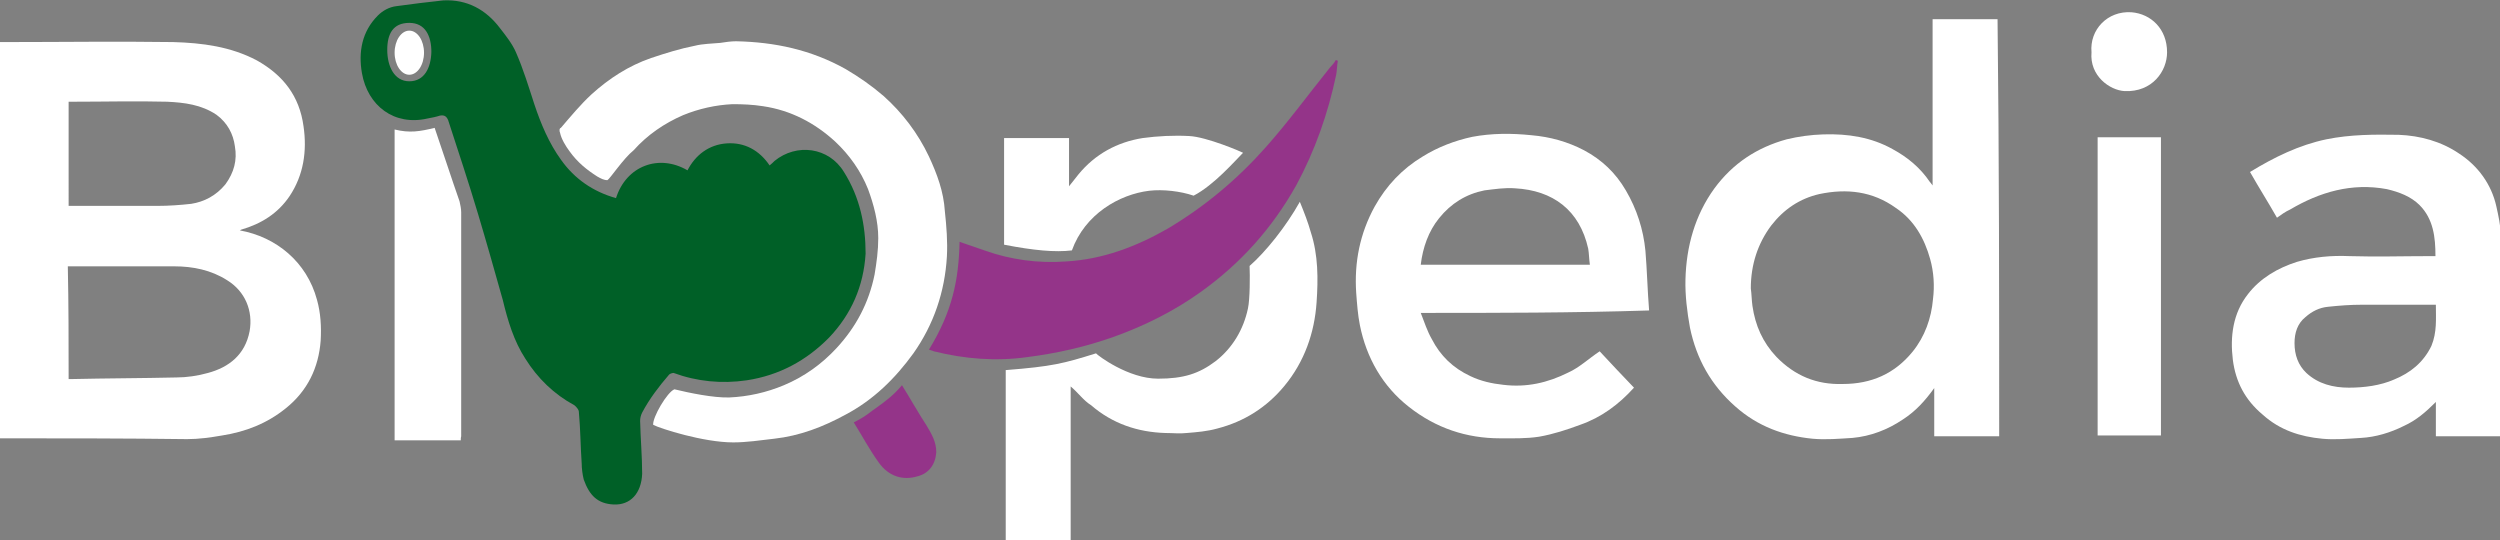 <?xml version="1.0" encoding="utf-8"?>
<!-- Generator: Adobe Illustrator 18.1.1, SVG Export Plug-In . SVG Version: 6.00 Build 0)  -->
<svg version="1.1" id="Layer_1" xmlns="http://www.w3.org/2000/svg" xmlns:xlink="http://www.w3.org/1999/xlink" x="0px" y="0px"
	 viewBox="0 659.7 612 132.3" enable-background="new 0 659.7 612 132.3" xml:space="preserve">
<rect x="0" y="659.7" width="612" height="132.3" fill="#808080" stroke="none"/>
<g>
	<path fill="#FFFFFF" d="M0,767C0,735,0,702.5,0,670c0.5,0,0.9,0,1.2,0c13.7,0,27.5-0.2,41.2,0c7.1,0.2,14.1,1.1,20.5,4.5
		c6.4,3.6,10.4,8.7,11.4,16.1c0.9,6.1,0,12-3.4,17.1c-2.9,4.3-7,6.8-11.8,8.2c-0.2,0-0.2,0.2-0.4,0.2c8.9,1.6,16.4,7.7,18.9,17
		c0.9,3.2,1.1,6.6,0.9,10c-0.5,6.6-3.2,12.3-8.6,16.6c-4.6,3.7-9.8,5.7-15.5,6.6c-2.9,0.5-5.7,0.9-8.6,0.9C30.7,767,15.4,767,0,767z
		 M16.8,752.5c0.2,0,0.4,0,0.5,0c8.6-0.2,17.3-0.2,25.9-0.4c2.5,0,5.2-0.4,7.7-1.1c5.2-1.4,9.1-4.5,10.2-10.2
		c0.9-5-1.1-9.8-5.5-12.5c-3.9-2.5-8.4-3.4-12.9-3.4c-7.9,0-15.7,0-23.6,0c-0.7,0-1.6,0-2.5,0C16.8,734.3,16.8,743.3,16.8,752.5z
		 M16.8,710.1c7.3,0,14.6,0,21.8,0c2.7,0,5.5-0.2,8.2-0.5c3.2-0.5,6.1-2,8.4-4.8c2.1-2.9,2.9-5.9,2.3-9.3c-0.4-3-1.8-5.7-4.5-7.7
		c-3.7-2.5-7.9-3-12.1-3.2c-7.7-0.2-15.2,0-22.9,0c-0.4,0-0.9,0-1.2,0C16.8,693.3,16.8,701.8,16.8,710.1z"/>
	<path fill="#FFFFFF" d="M489.4,766.5c-5.4,0-10.5,0-15.9,0c0-3.9,0-7.7,0-11.8c-2.3,3.2-4.6,5.7-7.7,7.7c-3.7,2.5-7.9,4.1-12.3,4.5
		c-3.2,0.2-6.6,0.5-9.8,0.2c-7-0.7-13.4-3-18.9-7.9c-5.9-5.2-9.5-11.6-11.1-19.3c-0.7-3.9-1.2-7.9-1.1-11.8c0.2-8,2.3-15.7,7.1-22.3
		c4.5-6.1,10.4-10,17.7-12c2.9-0.7,5.9-1.1,8.9-1.2c6.1-0.2,11.8,0.7,17,3.6c3.7,2,6.8,4.6,9.1,8c0.2,0.2,0.4,0.5,0.7,0.9
		c0-13.7,0-27.1,0-40.7c5.4,0,10.7,0,15.9,0C489.4,698.5,489.4,732.5,489.4,766.5z M428.6,730.3c0.2,1.4,0.2,2.9,0.4,4.3
		c0.7,4.8,2.5,8.9,5.9,12.5c4.5,4.6,9.8,6.8,16.2,6.6c7,0,12.7-2.5,17.1-7.9c3-3.7,4.6-8.2,5-12.9c0.4-3.2,0.2-6.6-0.7-9.8
		c-1.4-5-3.9-9.5-8.4-12.5c-5.7-4.1-12-4.8-18.7-3.4c-4.8,1.1-8.7,3.7-11.8,7.7C430.3,719.3,428.6,724.5,428.6,730.3z"/>
	<path fill="#FFFFFF" d="M148.7,703.8c-0.9,0-1.6-0.4-2.5-0.9c-2.5-1.6-4.8-3.4-6.8-6.2c-0.9-1.2-2-3-2.3-4.5
		c-0.2-0.4-0.2-1.1,0.2-1.2c2.5-2.9,4.8-5.7,7.5-8.2c4.3-3.9,9.1-7,14.6-8.9c3.6-1.2,7.1-2.3,10.7-3c2-0.5,4.1-0.5,6.2-0.7
		c1.2-0.2,2.7-0.4,3.9-0.4c9.5,0.2,18.4,2.1,26.8,6.8c3.4,2,6.4,4.1,9.3,6.6c4.6,4.1,8.4,9.1,11.1,14.8c2,4.3,3.6,8.6,3.9,13.4
		c0.4,3.7,0.7,7.5,0.5,11.1c-0.5,8.6-3.2,16.6-8.2,23.7c-4.5,6.2-9.8,11.4-16.6,15c-5.5,3-11.2,5.2-17.5,5.9
		c-3.4,0.4-6.8,0.9-10,0.9c-7.3,0-17.9-3.4-19.6-4.3c-0.2-1.8,3.4-8,5.2-8.7c3.7,0.9,9.5,2.1,13.4,2c4.6-0.2,9.1-1.2,13.4-3
		c5-2.1,9.3-5.2,12.9-9.1c4.8-5.2,7.9-11.1,9.3-18c0.5-3,0.9-5.9,0.9-8.9c0-4.1-1.1-8.2-2.5-12c-1.8-4.5-4.6-8.4-8-11.6
		c-5-4.6-10.9-7.7-17.7-8.7c-2.5-0.4-5-0.5-7.5-0.5c-4.1,0.2-8.2,1.1-12.1,2.7c-4.6,2-8.7,4.8-12.1,8.6
		C152.6,698.5,149.3,703.5,148.7,703.8z"/>
	<path fill="#FFFFFF" d="M612,766.5c-5.4,0-10.5,0-15.7,0c0-2.7,0-5.4,0-8.4c-2.5,2.5-4.8,4.5-7.9,5.9c-3.2,1.6-6.8,2.7-10.4,2.9
		c-3.2,0.2-6.4,0.5-9.5,0.2c-5.4-0.5-10.4-2.1-14.6-5.9c-4.3-3.6-6.6-8-7.3-13.4c-0.7-5.7,0-11.4,3.7-16.1c3-3.9,7.3-6.4,12-7.9
		c4.1-1.2,8.4-1.6,12.9-1.4c6.6,0.2,13,0,19.6,0c0.5,0,0.9,0,1.4,0c0-4.6-0.5-9.1-3.9-12.5c-2.1-2.1-5-3.2-8-3.9
		c-8.6-1.6-16.4,0.7-23.7,5c-1.1,0.5-2.1,1.2-3.2,2c-2.1-3.7-4.5-7.5-6.6-11.2c5.9-3.6,12-6.6,18.7-8c5.9-1.2,11.8-1.2,17.7-1.1
		c5.2,0.2,10.4,1.6,14.8,4.6c4.6,3,7.9,7.5,9.1,12.9c0.5,2.3,1.1,4.8,1.1,7.3c0.2,16.1,0,32.1,0,48.2C612,766,612,766.1,612,766.5z
		 M596.3,734.3c-6.2,0-12.3,0-18.2,0c-2.7,0-5.4,0.2-8.2,0.5c-2.1,0.2-3.9,1.1-5.5,2.5c-2,1.6-2.7,3.9-2.7,6.4
		c0,2.9,0.9,5.4,2.9,7.3c2.9,2.7,6.6,3.6,10.4,3.6c3.7,0,7.7-0.5,11.1-2c3.9-1.6,7.1-4.1,9.1-8.2C596.6,741,596.3,737.8,596.3,734.3
		z"/>
	<path fill="#FFFFFF" d="M347.8,736.3c0.9,2.3,1.6,4.5,2.7,6.4c2.1,4.1,5.2,7.1,9.5,9.1c2.5,1.2,5.2,1.8,8,2.1
		c5.7,0.7,10.9-0.5,15.9-3c2.7-1.2,5-3.4,7.7-5.2c2.7,2.9,5.5,5.9,8.4,8.9c-3.7,4.1-8,7.3-13.2,9.1c-3.2,1.2-6.6,2.3-10,2.9
		c-3.2,0.5-6.4,0.4-9.6,0.4c-8.2,0-15.7-2.5-22.3-7.7c-6.4-5-10.4-12-12-20c-0.5-2.5-0.7-5.2-0.9-7.9c-0.5-7.5,0.9-14.5,4.5-21.1
		c2.9-5.2,6.8-9.3,11.8-12.3c3.7-2.3,7.9-3.9,12.1-4.8c4.8-0.9,9.6-0.9,14.5-0.4c4.6,0.4,8.9,1.6,12.9,3.7c4.3,2.3,7.7,5.5,10.2,9.8
		c2.7,4.6,4.3,9.6,4.8,14.8c0.4,4.8,0.5,9.6,0.9,14.6C384.9,736.3,366.7,736.3,347.8,736.3z M347.8,724.5c13.7,0,27.5,0,41.4,0
		c-0.2-1.4-0.2-2.7-0.4-3.9c-2.1-9.5-8.7-14.3-17.9-14.8c-2.5-0.2-5,0.2-7.5,0.5c-4.5,0.9-8.2,3.2-11.1,6.8
		C349.7,716.3,348.3,720.3,347.8,724.5z"/>
	<path fill="#943489" d="M227.4,745.3c5.7-9.3,7.3-17,7.5-26.4c2.1,0.7,4.1,1.4,6.1,2.1c6.4,2.3,13.2,3.2,20,2.7
		c8.9-0.5,17.1-3.6,24.8-8c9.1-5.4,17.1-12.1,24.1-20c5.5-6.2,10.4-12.9,15.7-19.5c0.5-0.5,1.1-1.2,1.4-1.8c0.2,0,0.4,0.2,0.5,0.2
		c-0.2,1.1-0.2,2.3-0.4,3.4c-2,9.5-5.2,18.6-9.8,27.1c-5.9,10.5-13.6,19.1-23.4,26.1c-6.4,4.6-13.6,8.2-21.1,10.9
		c-7,2.5-14.1,4.1-21.2,5c-7.7,1.1-15.4,0.5-23-1.4C228.3,745.6,228.2,745.5,227.4,745.3z"/>
	<path fill="#FFFFFF" d="M262.1,754.3c0,12.5,0,25.2,0,37.8c-5.4,0-10.5,0-15.9,0c0-14.1,0-27.5,0-41.8c11.4-0.9,14.1-1.6,22.1-4.1
		c0.4,0.5,7.9,6.2,15.2,6.2c6.2,0,10-1.2,14.1-4.3c4.1-3.2,6.8-7.7,7.9-12.9c0.5-2.3,0.5-8,0.4-10.4c3.9-3.4,8.9-9.6,12.3-15.7
		c1.1,2.7,2,5,2.7,7.5c1.8,5.5,1.8,11.4,1.4,17.1c-0.5,7.5-3,14.6-7.9,20.5c-4.3,5.2-9.8,8.7-16.4,10.4c-2.5,0.7-5,0.9-7.5,1.1
		c-1.6,0.2-3.4,0-5.2,0c-6.8-0.2-13-2.3-18.2-6.8C265.3,757.8,263.9,755.8,262.1,754.3z"/>
	<path fill="#FFFFFF" d="M112.8,767.5c-5.5,0-10.9,0-16.2,0c0-24.6,0-51.4,0-76.1c3.7,0.9,6.1,0.5,9.8-0.4c1.8,5.2,4.3,12.9,6.1,18
		c0.2,0.9,0.4,1.8,0.4,2.7c0,18.2,0,36.6,0,54.8C112.8,766.8,112.8,767,112.8,767.5z"/>
	<path fill="#FFFFFF" d="M513.5,693.3c5.2,0,10.4,0,15.5,0c0,24.3,0,48.7,0,73c-5.2,0-10.4,0-15.5,0
		C513.5,742,513.5,717.8,513.5,693.3z"/>
	<path fill="#FFFFFF" d="M245.8,719.6c0-8.7,0-17.3,0-26.1c5.4,0,10.5,0,15.9,0c0,3.7,0,7.7,0,11.8c0.9-1.1,1.6-2,2.3-2.9
		c4.1-5,9.5-7.9,15.7-8.9c3.7-0.5,7.7-0.7,11.4-0.5c4.3,0.2,12.9,3.9,13.2,4.1c-2,2-7.1,7.9-12.1,10.5c-3.2-1.1-7.5-1.6-10.9-1.2
		c-7.3,0.9-15.7,5.7-18.9,14.6C258.3,721.5,253,721,245.8,719.6z"/>
	<path fill="#FFFFFF" d="M512,672.5c-0.5-5.5,3.9-10.2,9.8-9.8c4.8,0.4,8.7,4.1,8.7,9.8c0,4.6-3.6,9.8-10.4,9.5
		C516.5,681.8,511.5,678.3,512,672.5z"/>
	<path fill="#943489" d="M220.8,754c2,3.2,3.9,6.6,6.1,10c1.2,2,2.3,3.9,2.3,6.4c-0.2,3-1.8,5.2-4.6,5.9c-3.6,1.1-7.1,0-9.5-3.4
		c-2.3-3.2-4.1-6.6-6.1-9.8c3.2-1.6,3.9-2.5,5.7-3.7C216.9,757.8,218.7,756.5,220.8,754z"/>
</g>
<g>
	<path fill="#006027" d="M206.6,701.8c-3.7-6.1-11.6-7.1-17-2.7c-0.4,0.4-0.7,0.7-1.2,1.1c-2.5-3.7-6.1-5.7-10.5-5.4
		c-4.4,0.3-7.7,2.9-9.6,6.6c-7-4.1-15-1.1-17.5,6.8c-5.7-1.6-10.2-4.8-13.4-9.3c-3-4.1-5-8.9-6.6-13.7c-1.4-4.3-2.7-8.6-4.5-12.7
		c-0.9-2.1-2.5-4.1-3.9-5.9c-3.4-4.5-8-7.1-13.9-6.8c-3.9,0.4-7.7,0.9-11.4,1.4c-1.8,0.2-3.4,1.1-4.6,2.3c-3.9,3.9-4.8,8.9-3.9,14.1
		c1.4,8,7.9,13,16.1,11.1c1.1-0.2,2.1-0.4,3-0.7c1.1-0.2,1.6,0.2,2,1.1c2.5,7.7,5,15.2,7.3,22.9c2.1,7,4.1,14.1,6.1,21.2
		c1.2,5,2.7,10,5.5,14.3c3,4.8,7,8.7,12,11.4c0.5,0.4,1.1,1.1,1.1,1.6c0.4,4.3,0.4,8.4,0.7,12.7c0,1.2,0.2,2.7,0.5,3.9
		c1.4,3.9,3.4,5.9,7.3,6.1c4.1,0.2,6.8-2.7,7-7.5c0-4.3-0.4-8.6-0.5-13c0-0.7,0.2-1.4,0.5-2c1.8-3.4,4.1-6.4,6.6-9.3
		c0.2-0.2,0.7-0.4,1.1-0.4c5.7,2.1,11.8,2.7,17.9,1.8c7.9-1.2,14.6-4.8,20.2-10.5c5.4-5.7,8.4-12.5,8.9-20.5
		C211.9,714.8,210.5,708,206.6,701.8z M100.2,679.6c-3.7,0-5.4-3.7-5.4-7.7c0-3.9,1.4-6.6,5.4-6.6c3.9,0,5.4,3.2,5.4,7.1
		C105.5,676.3,103.9,679.6,100.2,679.6z"/>
</g>
<ellipse fill="#FFFFFF" cx="100.2" cy="672.6" rx="3.6" ry="5.4"/>
</svg>
